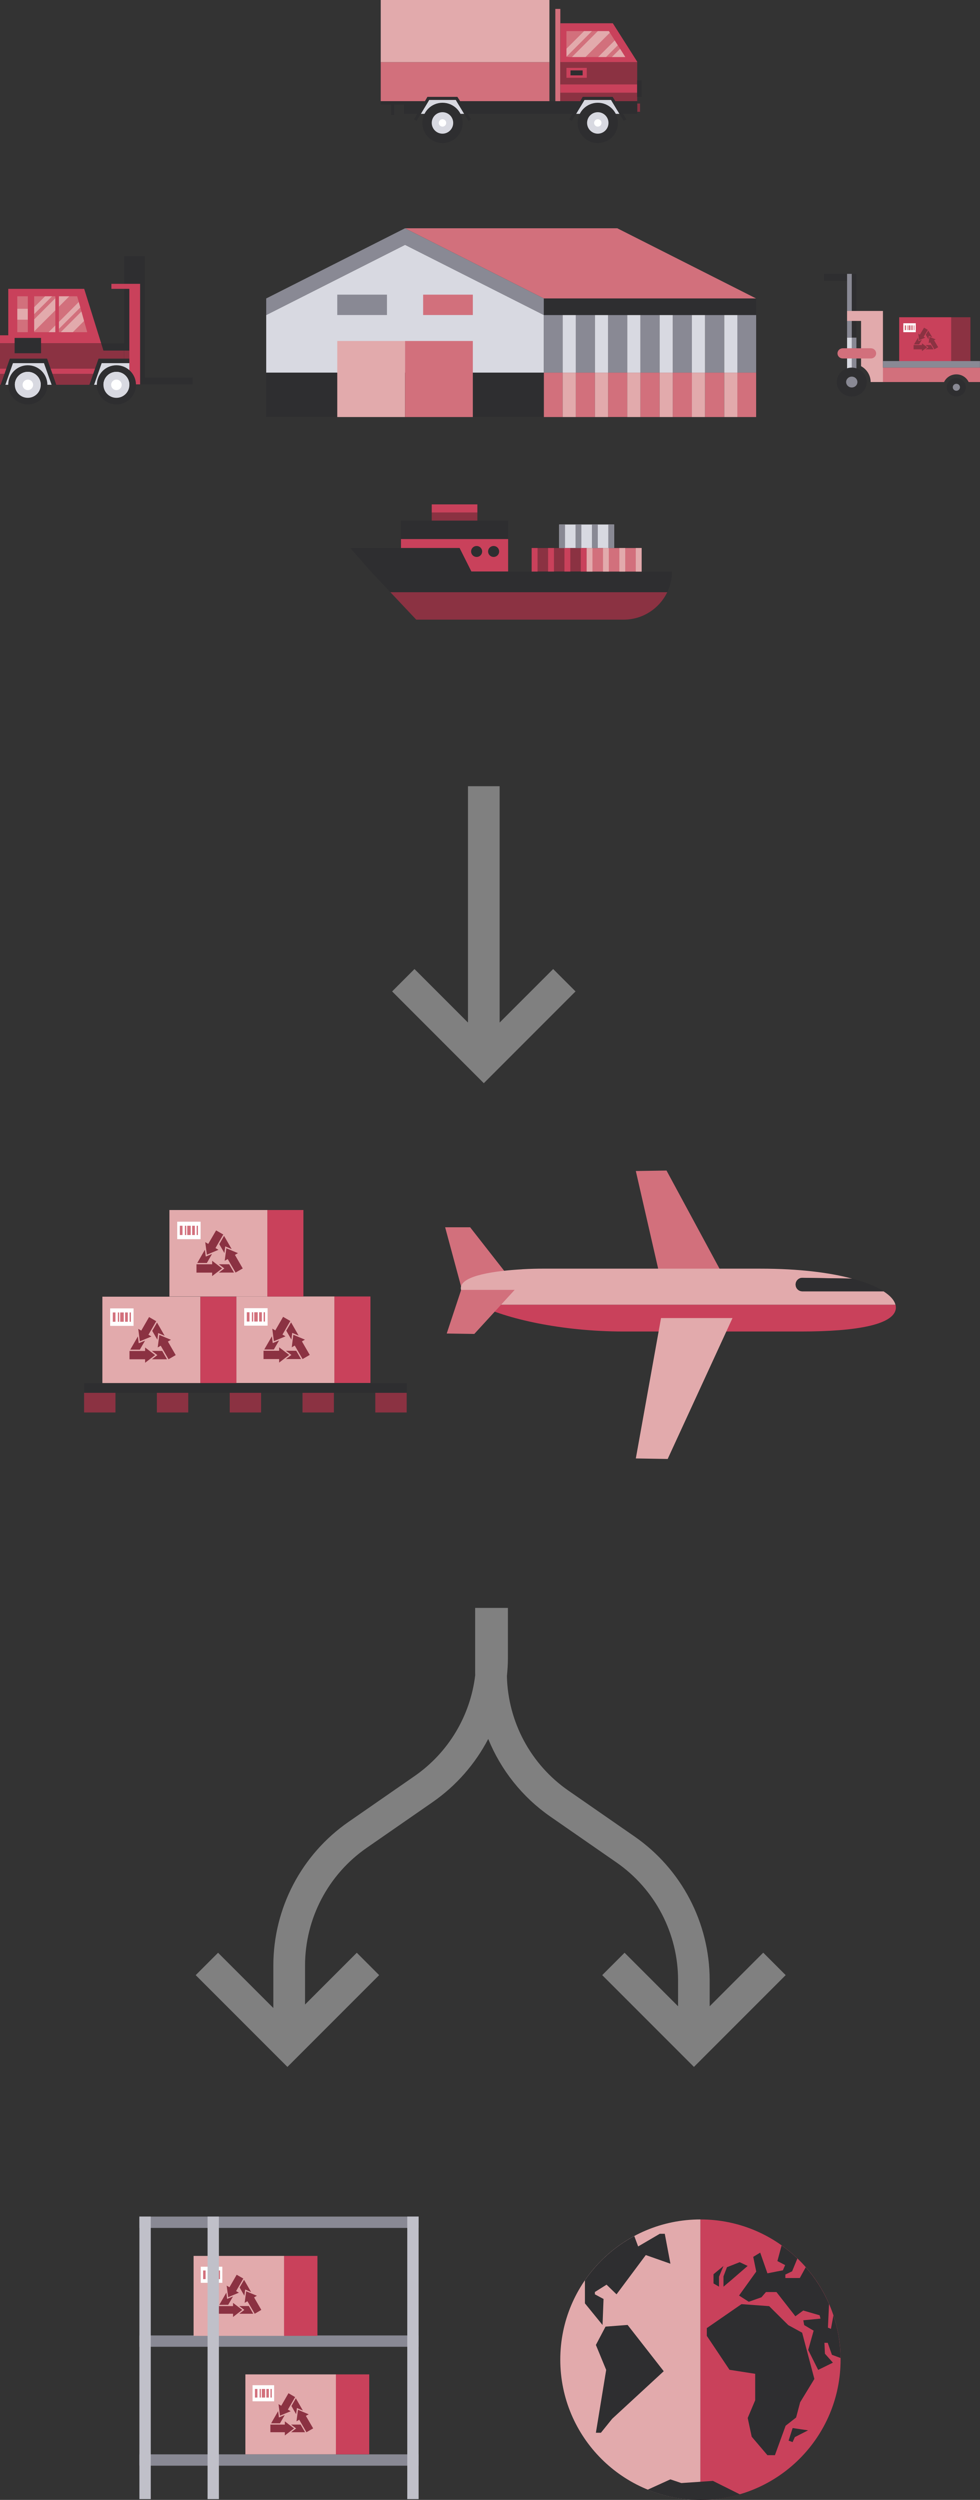 <?xml version="1.0" encoding="UTF-8"?><svg id="b" xmlns="http://www.w3.org/2000/svg" width="185.79" height="473.67" viewBox="0 0 185.79 473.67"><rect x="0" y="0" width="185.79" height="473.67" fill="#333333" stroke="none"/><defs><style>.d{fill:#c9415b;}.d,.e,.f,.g,.h,.i,.j,.k,.l,.m{stroke-width:0px;}.e{fill:#d2707c;}.f{fill:gray;}.g{fill:#c0c0c9;}.h{fill:#2e2e30;}.i{fill:#fff;}.j{fill:#e2aaac;}.k{fill:#898994;}.l{fill:#d8d9e1;}.m{fill:#8b3242;}</style></defs><g id="c"><polygon class="h" points="27.48 71.53 27.48 48.54 23.53 48.54 23.53 65.05 16.17 65.05 16.17 66.43 23.53 66.43 23.53 72.83 27.48 72.83 36.53 72.83 36.53 71.53 27.48 71.53"/><polygon class="d" points="24.52 53.78 21.12 53.78 21.12 54.73 24.52 54.73 24.52 72.83 26.56 72.83 26.56 54.73 26.56 53.78 24.52 53.78"/><polygon class="l" points="2.45 68.79 1 72.91 9.8 72.91 8.34 68.79 2.45 68.79"/><polygon class="l" points="19.27 68.79 17.82 72.91 24.52 72.91 24.52 68.79 19.27 68.79"/><polygon class="d" points="15.96 54.73 1.57 54.73 1.57 63.53 0 63.53 0 65.05 19.18 65.05 15.96 54.73"/><rect class="m" x="23.53" y="66.43" width=".99" height="1.54"/><polygon class="m" points="10.66 72.91 16.96 72.91 17.68 70.85 9.94 70.85 10.66 72.91"/><polygon class="m" points="0 72.91 .13 72.91 .86 70.85 0 70.85 0 72.91"/><polygon class="m" points="1.87 67.97 8.92 67.97 9.58 69.85 18.03 69.85 18.69 67.97 23.53 67.97 23.53 66.43 19.61 66.43 19.18 65.05 0 65.05 0 68.25 0 69.85 1.21 69.85 1.87 67.97"/><polygon class="d" points="0 69.85 0 70.85 .86 70.85 1.21 69.85 0 69.85"/><polygon class="d" points="9.58 69.85 9.94 70.85 17.68 70.85 18.03 69.85 9.58 69.85"/><polygon class="h" points="1.87 67.97 .13 72.91 1 72.91 2.45 68.79 8.34 68.79 9.8 72.91 10.07 72.91 10.66 72.91 8.92 67.97 1.87 67.97"/><polygon class="h" points="19.27 68.79 24.52 68.79 24.52 67.97 18.69 67.97 16.96 72.91 17.82 72.91 19.27 68.79"/><path class="h" d="m5.27,69.21c-2.05,0-3.71,1.66-3.71,3.71s1.66,3.71,3.71,3.71,3.71-1.66,3.71-3.71-1.66-3.71-3.71-3.71Zm0,6.16c-1.36,0-2.46-1.1-2.46-2.46s1.1-2.46,2.46-2.46,2.46,1.1,2.46,2.46-1.1,2.46-2.46,2.46Z"/><path class="l" d="m5.27,70.46c-1.36,0-2.46,1.1-2.46,2.46s1.1,2.46,2.46,2.46,2.46-1.1,2.46-2.46-1.1-2.46-2.46-2.46Z"/><path class="i" d="m5.28,71.92c-.55,0-1,.45-1,1s.45,1,1,1,1-.45,1-1-.45-1-1-1Z"/><path class="h" d="m22.07,69.21c-2.05,0-3.71,1.66-3.71,3.71s1.66,3.71,3.71,3.71,3.71-1.66,3.71-3.71-1.66-3.71-3.71-3.71Zm0,6.16c-1.36,0-2.46-1.1-2.46-2.46s1.1-2.46,2.46-2.46,2.46,1.1,2.46,2.46-1.1,2.46-2.46,2.46Z"/><path class="l" d="m22.07,70.46c-1.36,0-2.46,1.1-2.46,2.46s1.1,2.46,2.46,2.46,2.46-1.1,2.46-2.46-1.1-2.46-2.46-2.46Z"/><path class="i" d="m22.07,71.92c-.55,0-1,.45-1,1s.45,1,1,1,1-.45,1-1-.45-1-1-1Z"/><rect class="h" x="2.77" y="64.03" width="5.01" height="2.9"/><rect class="e" x="3.28" y="60.58" width="1.99" height="2.36"/><rect class="e" x="3.28" y="56.14" width="1.99" height="2.36"/><rect class="j" x="3.28" y="58.5" width="1.99" height="2.08"/><polygon class="e" points="15.23 58.26 11.17 62.32 11.17 62.94 11.51 62.94 15.44 59.01 15.23 58.26"/><polygon class="e" points="15.94 60.82 13.82 62.94 16.54 62.94 15.94 60.82"/><polygon class="e" points="11.17 60.98 14.93 57.21 14.63 56.14 13.15 56.14 11.17 58.12 11.17 60.98"/><polygon class="e" points="10.49 56.14 9.88 56.14 6.48 59.53 6.48 60.5 10.49 56.49 10.49 56.14"/><polygon class="e" points="10.49 58.8 6.48 62.8 6.48 62.94 9.2 62.94 10.49 61.65 10.49 58.8"/><polygon class="e" points="6.48 56.14 6.48 58.19 8.53 56.14 6.48 56.14"/><polygon class="j" points="8.53 56.14 6.48 58.19 6.48 59.53 9.88 56.14 8.53 56.14"/><polygon class="j" points="11.17 58.12 13.15 56.14 11.17 56.14 11.17 58.12"/><polygon class="j" points="10.49 56.49 6.48 60.5 6.48 62.8 10.49 58.8 10.49 56.49"/><polygon class="j" points="14.93 57.21 11.17 60.98 11.17 62.32 15.23 58.26 14.93 57.21"/><polygon class="j" points="10.49 61.65 9.2 62.94 10.49 62.94 10.49 61.65"/><polygon class="j" points="15.44 59.01 11.51 62.94 13.82 62.94 15.94 60.82 15.44 59.01"/><polygon class="h" points="72.18 19.17 72.18 19.81 74.14 19.81 74.14 21.79 74.71 21.79 74.71 19.81 80.78 19.81 81.18 19.17 72.18 19.17"/><polygon class="h" points="120.8 19.17 115.69 19.17 116.08 19.81 120.8 19.81 120.8 19.17"/><rect class="e" x="105.28" y="1.69" width=".95" height="17.48"/><rect class="j" x="72.18" width="31.98" height="11.79"/><polygon class="d" points="120.8 11.69 116.18 4.41 106.23 4.41 106.23 11.79 120.8 11.79 120.8 11.69"/><rect class="e" x="72.18" y="11.79" width="31.98" height="7.38"/><polygon class="e" points="107.39 5.89 107.39 9.22 110.72 5.89 107.39 5.89"/><path class="e" d="m112.24,5.89l-4.85,4.85c0,.07,1.02.07,1.02.07l4.92-4.92h-1.09Z"/><polygon class="e" points="115.63 6.2 111.01 10.81 113.38 10.81 116.54 7.65 115.63 6.2"/><polygon class="e" points="117.13 8.58 114.9 10.81 115.98 10.81 117.56 9.24 117.13 8.58"/><polygon class="j" points="110.72 5.89 107.39 9.22 107.39 10.75 112.24 5.89 110.72 5.89"/><polygon class="j" points="115.43 5.89 113.33 5.89 108.41 10.81 111.01 10.81 115.63 6.2 115.43 5.89"/><polygon class="j" points="116.54 7.65 113.38 10.81 114.9 10.81 117.13 8.58 116.54 7.65"/><polygon class="j" points="117.56 9.24 115.98 10.81 118.55 10.81 117.56 9.24"/><rect class="m" x="106.23" y="11.79" width="14.57" height="4.2"/><rect class="m" x="106.23" y="17.58" width="14.57" height="1.59"/><rect class="d" x="106.23" y="15.99" width="14.57" height="1.59"/><rect class="d" x="107.39" y="12.86" width="3.85" height="1.88"/><rect class="h" x="108.16" y="13.34" width="2.3" height=".94"/><rect class="h" x="120.8" y="15.22" width=".83" height="3.13"/><rect class="m" x="120.8" y="19.62" width=".54" height="1.56"/><polygon class="h" points="110.25 19.17 105.76 19.17 93.28 19.17 86.61 19.17 72.18 19.17 72.18 19.81 87 19.81 93.28 19.81 105.76 19.81 109.86 19.81 120.8 19.81 120.8 19.17 110.25 19.17"/><rect class="h" x="76.59" y="19.81" width="44.22" height="1.75"/><polygon class="l" points="86.41 18.93 81.37 18.93 80.29 20.72 79.78 21.57 88 21.57 87.49 20.72 86.41 18.93"/><path class="h" d="m87.71,23.29c0,2.11-1.71,3.82-3.82,3.82s-3.82-1.71-3.82-3.82,1.71-3.82,3.82-3.82,3.82,1.71,3.82,3.82Z"/><path class="l" d="m85.92,23.29c0,1.12-.91,2.04-2.03,2.04s-2.04-.91-2.04-2.04.91-2.03,2.04-2.03,2.03.91,2.03,2.03Z"/><path class="i" d="m84.59,23.29c0,.39-.31.7-.7.7s-.7-.32-.7-.7.31-.7.7-.7.7.31.7.7Z"/><polygon class="h" points="88.32 20.99 88.16 20.72 87.53 19.69 87.08 18.93 86.71 18.35 81.03 18.35 80.7 18.93 80.25 19.69 79.62 20.72 79.46 20.99 78.48 22.61 78.97 22.91 80.13 20.99 80.29 20.72 80.92 19.69 81.37 18.93 86.41 18.93 86.86 19.69 87.49 20.72 87.65 20.99 88.81 22.91 89.3 22.61 88.32 20.99"/><polygon class="l" points="115.84 18.93 110.81 18.93 109.73 20.72 109.22 21.57 117.44 21.57 116.92 20.72 115.84 18.93"/><path class="h" d="m117.15,23.29c0,2.11-1.71,3.82-3.82,3.82s-3.82-1.71-3.82-3.82,1.71-3.82,3.82-3.82,3.82,1.71,3.82,3.82Z"/><path class="l" d="m115.36,23.29c0,1.12-.91,2.04-2.03,2.04s-2.03-.91-2.03-2.04.91-2.03,2.03-2.03,2.03.91,2.03,2.03Z"/><path class="i" d="m114.03,23.29c0,.39-.31.7-.7.7s-.7-.32-.7-.7.31-.7.7-.7.7.31.7.7Z"/><polygon class="h" points="117.76 20.99 117.59 20.72 116.97 19.69 116.51 18.93 116.14 18.35 110.47 18.35 110.14 18.93 109.68 19.69 109.06 20.72 108.89 20.99 107.91 22.61 108.41 22.91 109.57 20.99 109.73 20.72 110.36 19.69 110.81 18.93 115.84 18.93 116.3 19.69 116.92 20.72 117.09 20.99 118.25 22.91 118.74 22.61 117.76 20.99"/><rect class="h" x="156.22" y="51.89" width="5.26" height="1.35"/><rect class="k" x="161.48" y="63.95" width=".88" height="8.43"/><rect class="l" x="160.59" y="63.95" width=".89" height="8.43"/><rect class="d" x="170.47" y="60.11" width="9.88" height="8.39"/><rect class="m" x="180.35" y="60.11" width="3.63" height="8.39"/><polygon class="m" points="174.25 64.45 175.42 63.98 175.11 63.81 175.9 62.5 175.18 62.09 174.39 63.41 174.09 63.24 174.25 64.45"/><polygon class="m" points="175.79 65.79 174.78 65.05 174.78 65.38 173.2 65.38 173.2 66.19 174.78 66.19 174.78 66.53 175.79 65.79"/><polygon class="m" points="176.21 63.83 176.05 65.04 176.35 64.87 177.14 66.19 177.86 65.79 177.08 64.47 177.38 64.3 176.21 63.83"/><polygon class="m" points="176.75 63.91 175.98 62.63 175.91 62.75 175.5 63.43 176.01 64.29 176.1 63.65 176.75 63.91"/><polygon class="m" points="174.05 63.97 173.28 65.25 173.62 65.25 174.25 65.25 174.77 64.38 174.14 64.63 174.05 63.97"/><polygon class="m" points="175.46 66.19 176.98 66.19 176.5 65.38 175.46 65.38 176.01 65.79 175.46 66.19"/><rect class="i" x="171.26" y="61.25" width="2.35" height="1.69"/><rect class="e" x="171.52" y="61.65" width=".27" height=".9"/><rect class="e" x="172.76" y="61.65" width=".27" height=".9"/><rect class="e" x="172.27" y="61.65" width=".35" height=".9"/><rect class="e" x="172.03" y="61.65" width=".14" height=".9"/><rect class="e" x="173.22" y="61.65" width=".14" height=".9"/><path class="h" d="m164.32,72.39c0,1.51-1.27,2.74-2.84,2.74s-2.84-1.23-2.84-2.74,1.27-2.74,2.84-2.74,2.84,1.23,2.84,2.74Z"/><path class="k" d="m162.55,72.39c0,.57-.48,1.03-1.07,1.03s-1.07-.46-1.07-1.03.48-1.03,1.07-1.03,1.07.46,1.07,1.03Z"/><path class="h" d="m183.11,73.38c0,.96-.81,1.74-1.81,1.74s-1.81-.78-1.81-1.74.81-1.74,1.81-1.74,1.81.78,1.81,1.74Z"/><path class="e" d="m165.07,69.65v2.74h13.91c.4-.86,1.29-1.46,2.33-1.46s1.93.6,2.33,1.46h2.15v-2.74h-20.72Z"/><path class="k" d="m181.99,73.38c0,.36-.31.66-.68.66s-.68-.29-.68-.66.3-.66.68-.66.68.29.68.66Z"/><rect class="h" x="161.48" y="51.89" width=".88" height="12.07"/><rect class="k" x="160.59" y="51.89" width=".89" height="12.07"/><path class="j" d="m160.59,58.93v1.88h2.65v8.57c1.08.59,1.82,1.72,1.82,3h2.33v-13.46h-6.8Z"/><path class="e" d="m166.1,66.96c0,.53-.45.96-1,.96h-5.33c-.55,0-1-.43-1-.96s.45-.97,1-.97h5.33c.55,0,1,.43,1,.97Z"/><rect class="k" x="167.39" y="68.41" width="18.39" height="1.24"/><polygon class="k" points="76.79 43.25 50.47 56.55 50.47 59.7 76.79 46.4 103.11 59.7 103.11 56.55 76.79 43.25"/><polygon class="e" points="117.02 43.25 76.79 43.25 103.11 56.55 143.34 56.55 117.02 43.25"/><rect class="h" x="103.11" y="56.55" width="40.23" height="3.14"/><polygon class="l" points="103.11 59.7 76.79 46.4 50.47 59.7 50.47 70.61 103.11 70.61 103.11 59.7"/><polygon class="h" points="76.79 79.01 90.7 79.01 103.11 79.01 103.11 70.61 50.47 70.61 50.47 79.01 76.79 79.01"/><rect class="k" x="115.28" y="59.7" width="3.64" height="10.91"/><rect class="k" x="133.66" y="59.7" width="3.63" height="10.91"/><rect class="k" x="127.54" y="59.7" width="3.64" height="10.91"/><rect class="k" x="121.41" y="59.7" width="3.64" height="10.91"/><rect class="k" x="109.16" y="59.7" width="3.63" height="10.91"/><rect class="k" x="139.79" y="59.7" width="3.56" height="10.91"/><rect class="k" x="103.11" y="59.7" width="3.56" height="10.91"/><rect class="e" x="127.54" y="70.61" width="3.64" height="8.41"/><rect class="e" x="133.66" y="70.61" width="3.63" height="8.41"/><polygon class="e" points="115.28 70.61 115.28 79.01 117.02 79.01 118.92 79.01 118.92 70.61 115.28 70.61"/><rect class="e" x="103.11" y="70.61" width="3.56" height="8.41"/><rect class="e" x="109.16" y="70.61" width="3.63" height="8.41"/><rect class="e" x="139.79" y="70.61" width="3.56" height="8.41"/><rect class="e" x="121.41" y="70.61" width="3.64" height="8.41"/><rect class="l" x="106.67" y="59.7" width="2.49" height="10.91"/><rect class="j" x="106.67" y="70.61" width="2.49" height="8.41"/><rect class="l" x="137.3" y="59.7" width="2.49" height="10.91"/><rect class="j" x="137.3" y="70.61" width="2.49" height="8.41"/><rect class="l" x="131.17" y="59.7" width="2.49" height="10.91"/><rect class="j" x="131.17" y="70.61" width="2.49" height="8.41"/><rect class="l" x="125.05" y="59.7" width="2.49" height="10.91"/><rect class="j" x="125.05" y="70.61" width="2.49" height="8.41"/><rect class="l" x="118.92" y="59.7" width="2.49" height="10.91"/><rect class="j" x="118.92" y="70.61" width="2.49" height="8.41"/><rect class="l" x="112.79" y="59.7" width="2.49" height="10.91"/><rect class="j" x="112.79" y="70.61" width="2.49" height="8.41"/><rect class="k" x="63.94" y="55.83" width="9.42" height="3.86"/><rect class="e" x="80.22" y="55.83" width="9.42" height="3.86"/><rect class="j" x="63.94" y="64.61" width="12.85" height="14.41"/><rect class="e" x="76.79" y="64.61" width="12.85" height="14.41"/><rect class="h" x="76.02" y="98.64" width="20.31" height="3.5"/><rect class="d" x="76.02" y="102.14" width="20.31" height="6.15"/><rect class="m" x="100.8" y="103.84" width="10.42" height="4.46"/><path class="h" d="m127.4,108.29h-38.03l-2.24-4.46h-20.72l3.9,4.46,3.7,3.92h52.49c.57-1.19.9-2.52.9-3.92Z"/><path class="m" d="m118.22,117.41c3.66,0,6.8-2.13,8.28-5.2h-52.49l4.9,5.2h39.31Z"/><path class="h" d="m91.41,104.49c0,.58-.47,1.04-1.05,1.04s-1.05-.47-1.05-1.04.47-1.04,1.05-1.04,1.05.47,1.05,1.04Z"/><path class="h" d="m94.63,104.49c0,.58-.47,1.04-1.05,1.04s-1.05-.47-1.05-1.04.47-1.04,1.05-1.04,1.05.47,1.05,1.04Z"/><rect class="d" x="100.8" y="103.84" width="1.11" height="4.46"/><rect class="d" x="103.91" y="103.84" width="1.11" height="4.46"/><rect class="d" x="107.01" y="103.84" width="1.11" height="4.46"/><rect class="d" x="110.11" y="103.84" width="1.11" height="4.46"/><rect class="e" x="111.22" y="103.84" width="10.41" height="4.46"/><rect class="j" x="111.22" y="103.84" width="1.1" height="4.46"/><rect class="j" x="114.32" y="103.84" width="1.1" height="4.46"/><rect class="j" x="117.42" y="103.84" width="1.11" height="4.46"/><rect class="j" x="120.53" y="103.84" width="1.11" height="4.46"/><rect class="l" x="106.01" y="99.38" width="10.41" height="4.45"/><rect class="k" x="106.01" y="99.38" width="1.11" height="4.45"/><rect class="k" x="109.11" y="99.38" width="1.11" height="4.45"/><rect class="k" x="112.22" y="99.38" width="1.11" height="4.45"/><rect class="k" x="115.32" y="99.38" width="1.11" height="4.45"/><rect class="m" x="81.85" y="97.1" width="8.65" height="1.54"/><rect class="d" x="81.85" y="95.57" width="8.65" height="1.54"/><polygon class="e" points="120.54 221.88 126.36 221.79 138.87 244.94 125.82 244.94 120.54 221.88"/><path class="d" d="m169.85,247.7c0,3.29-7.41,4.59-18.02,4.59h-33.58c-11.93,0-22.45-2.47-27.57-5.09h79.09c.04.17.07.33.07.5Z"/><polygon class="j" points="120.54 276.34 126.58 276.44 138.87 249.74 125.32 249.74 120.54 276.34"/><path class="m" d="m87.42,244.4l.04.11s-.03-.07-.04-.11Z"/><path class="e" d="m87.55,244.12c0,.09.02.19.04.29l-3.2-11.87h4.74l7.01,8.96c-4.09.22-8.6.51-8.6,2.62Z"/><path class="e" d="m87.46,244.52s.04.09.06.13c-.01,0-.06-.13-.06-.13Z"/><path class="j" d="m99.02,240.49c1.57-.09,2.92-.11,3.73-.11h41.42c7.38,0,13.18.76,17.39,1.89l-9.45-.15c-.71,0-1.28.57-1.28,1.28s.57,1.28,1.28,1.28h15.39c1.29.82,2.05,1.69,2.26,2.53h-79.09c-1.7-.86-2.79-1.74-3.16-2.55-.02-.04-.04-.09-.06-.13l-.04-.11c-.03-.11-.05-.23-.05-.34,0-2.48,6.86-3.31,11.65-3.58Z"/><path class="h" d="m150.84,243.39c0-.71.57-1.28,1.28-1.28l9.45.15c2.58.69,4.57,1.52,5.95,2.41h-15.39c-.71,0-1.28-.57-1.28-1.28Z"/><polygon class="e" points="84.69 252.67 89.92 252.75 97.57 244.4 87.43 244.4 84.69 252.67"/><rect class="j" x="19.41" y="245.69" width="18.58" height="16.39"/><rect class="d" x="37.99" y="245.69" width="6.83" height="16.39"/><polygon class="m" points="26.51 254.15 28.71 253.23 28.14 252.9 29.62 250.34 28.26 249.55 26.78 252.12 26.21 251.79 26.51 254.15"/><polygon class="m" points="29.41 256.76 27.51 255.32 27.51 255.98 24.55 255.98 24.55 257.55 27.51 257.55 27.51 258.21 29.41 256.76"/><polygon class="m" points="30.2 252.94 29.9 255.31 30.47 254.98 31.95 257.55 33.31 256.76 31.83 254.19 32.41 253.86 30.2 252.94"/><polygon class="m" points="31.21 253.09 29.77 250.59 29.64 250.82 28.86 252.17 29.83 253.84 29.99 252.58 31.21 253.09"/><polygon class="m" points="26.14 253.22 24.7 255.72 25.33 255.72 26.51 255.72 27.5 254.02 26.3 254.51 26.14 253.22"/><polygon class="m" points="28.8 257.55 31.66 257.55 30.75 255.97 28.79 255.97 29.83 256.76 28.8 257.55"/><rect class="i" x="20.89" y="247.91" width="4.43" height="3.31"/><rect class="e" x="21.38" y="248.68" width=".51" height="1.76"/><rect class="e" x="23.72" y="248.68" width=".51" height="1.76"/><rect class="e" x="22.79" y="248.68" width=".67" height="1.76"/><rect class="e" x="22.34" y="248.68" width=".25" height="1.76"/><rect class="e" x="24.57" y="248.68" width=".25" height="1.76"/><rect class="j" x="44.82" y="245.65" width="18.58" height="16.39"/><rect class="d" x="63.4" y="245.65" width="6.83" height="16.39"/><polygon class="m" points="51.92 254.12 54.13 253.2 53.55 252.87 55.04 250.3 53.67 249.51 52.19 252.08 51.62 251.75 51.92 254.12"/><polygon class="m" points="54.82 256.73 52.92 255.28 52.92 255.94 49.96 255.94 49.96 257.51 52.92 257.51 52.92 258.18 54.82 256.73"/><polygon class="m" points="55.61 252.91 55.31 255.28 55.88 254.95 57.36 257.51 58.72 256.72 57.24 254.16 57.81 253.83 55.61 252.91"/><polygon class="m" points="56.62 253.06 55.18 250.55 55.05 250.79 54.27 252.13 55.24 253.81 55.4 252.55 56.62 253.06"/><polygon class="m" points="51.55 253.19 50.1 255.69 50.74 255.69 51.92 255.69 52.91 253.98 51.71 254.48 51.55 253.19"/><polygon class="m" points="54.21 257.51 57.07 257.51 56.16 255.94 54.2 255.94 55.24 256.73 54.21 257.51"/><rect class="i" x="46.3" y="247.87" width="4.43" height="3.31"/><rect class="e" x="46.79" y="248.64" width=".51" height="1.76"/><rect class="e" x="49.13" y="248.64" width=".51" height="1.76"/><rect class="e" x="48.2" y="248.64" width=".66" height="1.76"/><rect class="e" x="47.75" y="248.64" width=".25" height="1.76"/><rect class="e" x="49.98" y="248.64" width=".26" height="1.76"/><rect class="j" x="32.12" y="229.27" width="18.57" height="16.39"/><rect class="d" x="50.69" y="229.27" width="6.83" height="16.39"/><polygon class="m" points="39.22 237.73 41.42 236.81 40.85 236.48 42.33 233.91 40.97 233.13 39.48 235.69 38.91 235.36 39.22 237.73"/><polygon class="m" points="42.11 240.34 40.22 238.89 40.22 239.55 37.25 239.55 37.25 241.13 40.22 241.13 40.22 241.79 42.11 240.34"/><polygon class="m" points="42.91 236.52 42.6 238.89 43.17 238.56 44.66 241.12 46.02 240.34 44.54 237.77 45.11 237.44 42.91 236.52"/><polygon class="m" points="43.92 236.67 42.48 234.17 42.34 234.4 41.57 235.74 42.54 237.42 42.7 236.16 43.92 236.67"/><polygon class="m" points="38.84 236.8 37.4 239.3 38.04 239.3 39.22 239.3 40.2 237.59 39.01 238.09 38.84 236.8"/><polygon class="m" points="41.5 241.12 44.36 241.12 43.45 239.55 41.49 239.55 42.53 240.34 41.5 241.12"/><rect class="i" x="33.6" y="231.48" width="4.43" height="3.31"/><rect class="e" x="34.09" y="232.25" width=".51" height="1.76"/><rect class="e" x="36.43" y="232.25" width=".51" height="1.76"/><rect class="e" x="35.5" y="232.25" width=".66" height="1.76"/><rect class="e" x="35.05" y="232.25" width=".26" height="1.76"/><rect class="e" x="37.28" y="232.25" width=".25" height="1.76"/><rect class="h" x="15.94" y="262.07" width="61.17" height="1.83"/><rect class="m" x="15.94" y="263.91" width="5.95" height="3.72"/><rect class="m" x="29.74" y="263.91" width="5.95" height="3.72"/><rect class="m" x="43.55" y="263.91" width="5.95" height="3.72"/><rect class="m" x="57.35" y="263.91" width="5.95" height="3.72"/><rect class="m" x="71.15" y="263.91" width="5.95" height="3.72"/><rect class="k" x="26.43" y="465.04" width="52.94" height="2.15"/><rect class="k" x="26.43" y="442.51" width="52.94" height="2.15"/><rect class="k" x="26.43" y="419.99" width="52.94" height="2.15"/><rect class="j" x="36.7" y="427.44" width="17.17" height="15.15"/><rect class="d" x="53.86" y="427.44" width="6.32" height="15.15"/><polygon class="m" points="43.26 435.26 45.29 434.41 44.76 434.11 46.13 431.73 44.87 431.01 43.5 433.38 42.97 433.07 43.26 435.26"/><polygon class="m" points="45.93 437.67 44.18 436.34 44.18 436.95 41.44 436.95 41.44 438.4 44.18 438.4 44.18 439.01 45.93 437.67"/><polygon class="m" points="46.67 434.15 46.38 436.33 46.91 436.03 48.29 438.4 49.54 437.67 48.17 435.3 48.7 434.99 46.67 434.15"/><polygon class="m" points="47.6 434.28 46.27 431.97 46.14 432.19 45.43 433.42 46.32 434.98 46.48 433.81 47.6 434.28"/><polygon class="m" points="42.91 434.4 41.58 436.71 42.16 436.71 43.26 436.71 44.17 435.13 43.06 435.59 42.91 434.4"/><polygon class="m" points="45.37 438.4 48.01 438.4 47.17 436.94 45.36 436.94 46.32 437.67 45.37 438.4"/><rect class="i" x="38.06" y="429.49" width="4.09" height="3.05"/><rect class="e" x="38.51" y="430.2" width=".47" height="1.64"/><rect class="e" x="40.68" y="430.2" width=".47" height="1.64"/><rect class="e" x="39.82" y="430.2" width=".61" height="1.64"/><rect class="e" x="39.4" y="430.2" width=".24" height="1.64"/><rect class="e" x="41.47" y="430.2" width=".24" height="1.64"/><rect class="j" x="46.52" y="449.89" width="17.17" height="15.15"/><rect class="d" x="63.68" y="449.89" width="6.32" height="15.15"/><polygon class="m" points="53.08 457.71 55.11 456.87 54.58 456.56 55.95 454.19 54.69 453.46 53.32 455.83 52.8 455.53 53.08 457.71"/><polygon class="m" points="55.75 460.13 54 458.79 54 459.4 51.26 459.4 51.26 460.85 54 460.85 54 461.46 55.75 460.13"/><polygon class="m" points="56.49 456.6 56.21 458.78 56.73 458.48 58.1 460.85 59.37 460.12 57.99 457.75 58.52 457.45 56.49 456.6"/><polygon class="m" points="57.42 456.74 56.09 454.42 55.96 454.64 55.25 455.88 56.14 457.43 56.29 456.26 57.42 456.74"/><polygon class="m" points="52.73 456.85 51.4 459.16 51.99 459.16 53.08 459.16 53.99 457.59 52.88 458.05 52.73 456.85"/><polygon class="m" points="55.19 460.85 57.83 460.85 56.99 459.4 55.18 459.4 56.14 460.13 55.19 460.85"/><rect class="i" x="47.88" y="451.94" width="4.09" height="3.05"/><rect class="e" x="48.33" y="452.65" width=".47" height="1.63"/><rect class="e" x="50.5" y="452.65" width=".47" height="1.63"/><rect class="e" x="49.64" y="452.65" width=".62" height="1.63"/><rect class="e" x="49.22" y="452.65" width=".24" height="1.63"/><rect class="e" x="51.28" y="452.65" width=".24" height="1.63"/><rect class="g" x="26.43" y="419.99" width="2.15" height="53.53"/><rect class="g" x="39.35" y="419.99" width="2.15" height="53.53"/><rect class="g" x="77.21" y="419.99" width="2.15" height="53.53"/><path class="j" d="m132.79,420.53c-14.68,0-26.57,11.9-26.57,26.57s11.9,26.57,26.57,26.57"/><path class="d" d="m132.79,420.53c14.68,0,26.57,11.9,26.57,26.57s-11.9,26.57-26.57,26.57"/><path class="h" d="m118.99,440.52l-4.19.32-1.83,3.47,1.95,4.73-1.95,11.91h.95l2.14-2.65,9.77-9.01-6.84-8.76Zm-4.57-4.92l-1.64-.88v-.44l2.21-1.39,1.89,1.83,5.55-7.44,4.67,1.64-1.07-5.67h-.95l-4.1,2.4-.73-1.97c-3.75,2.01-6.96,4.89-9.36,8.38v4.37l3.34,4.1.19-4.92Zm41.84,8.31h.66l.8,2.27,1.63.6c-.03-2.81-.5-5.52-1.35-8.06l-.47,2.55-.57-.24.21-4.47c-1.11-2.56-2.61-4.91-4.42-6.97l-1.12,2.04h-2.74v-.66l1.28-.61,1-2.43c-.93-.89-1.93-1.72-2.99-2.47l-.8,2.96,1.47.76-.43.99-2.93.57-1.37-3.92-1.32.8.57,2.79-3.26,4.54,1.84,1.18,2.41-.85.85-.99h1.99l3.59,4.59,1.49-1.09,3.1.9.18.63-3.27.32.17.91,1.79,1.06-1.03,3.65,1.89,3.78,2.79-1.37-1.51-1.7-.09-2.03Zm-27.09,26.57l-2.08-.7-4.22,1.92-.03.06c3.07,1.24,6.43,1.93,9.95,1.93,2.6,0,5.11-.37,7.48-1.07l-5.11-2.55-5.99.41Zm7.99-37.21l1.65-1.39,2.93-2.54-1.51-.71-2.41.95-.66,1.73v1.96Zm-.85-1.89l.85-2.03-1.89,1.56v1.75l1.04.61v-1.89Zm13.19,31.06l.76.28.43-.95,2.51-1.28-2.93-.43-.76,2.36Zm-.09-21.92l-3.59-3.56-5.25-.38-6.57,4.54v1.47l4.3,6.43,4.87.76v5.01l-1.42,3.36.76,3.55,2.98,3.5h1.42l2.03-5.58,1.99-1.56.76-2.88,2.7-4.43-2.32-8.76-2.65-1.45Z"/><polygon class="f" points="109.11 187.85 104.87 183.61 94.72 193.75 94.72 148.97 88.72 148.97 88.72 193.75 78.58 183.61 74.34 187.85 91.72 205.24 109.11 187.85"/><path class="f" d="m144.68,370l-10.14,10.14v-4.94c0-10.87-5.33-21.05-14.26-27.24l-12.52-8.68c-7.14-4.95-11.46-13.02-11.66-21.69.11-1.12.19-2.25.19-3.38v-9.55h-6.21v12.31c0,.15.01.29.01.44-.91,7.67-5.06,14.65-11.49,19.11l-12.52,8.68c-8.93,6.19-14.26,16.37-14.26,27.24v8.03l-10.48-10.47-4.24,4.24,17.39,17.39,17.39-17.39-4.24-4.24-9.81,9.81v-7.37c0-8.9,4.37-17.24,11.68-22.31l12.52-8.68c4.49-3.12,8.07-7.25,10.53-11.96,2.39,5.86,6.44,11.01,11.79,14.72l12.52,8.68c7.31,5.07,11.68,13.41,11.68,22.31v4.94l-10.14-10.14-4.24,4.24,17.39,17.39,17.39-17.39-4.24-4.24Z"/></g></svg>